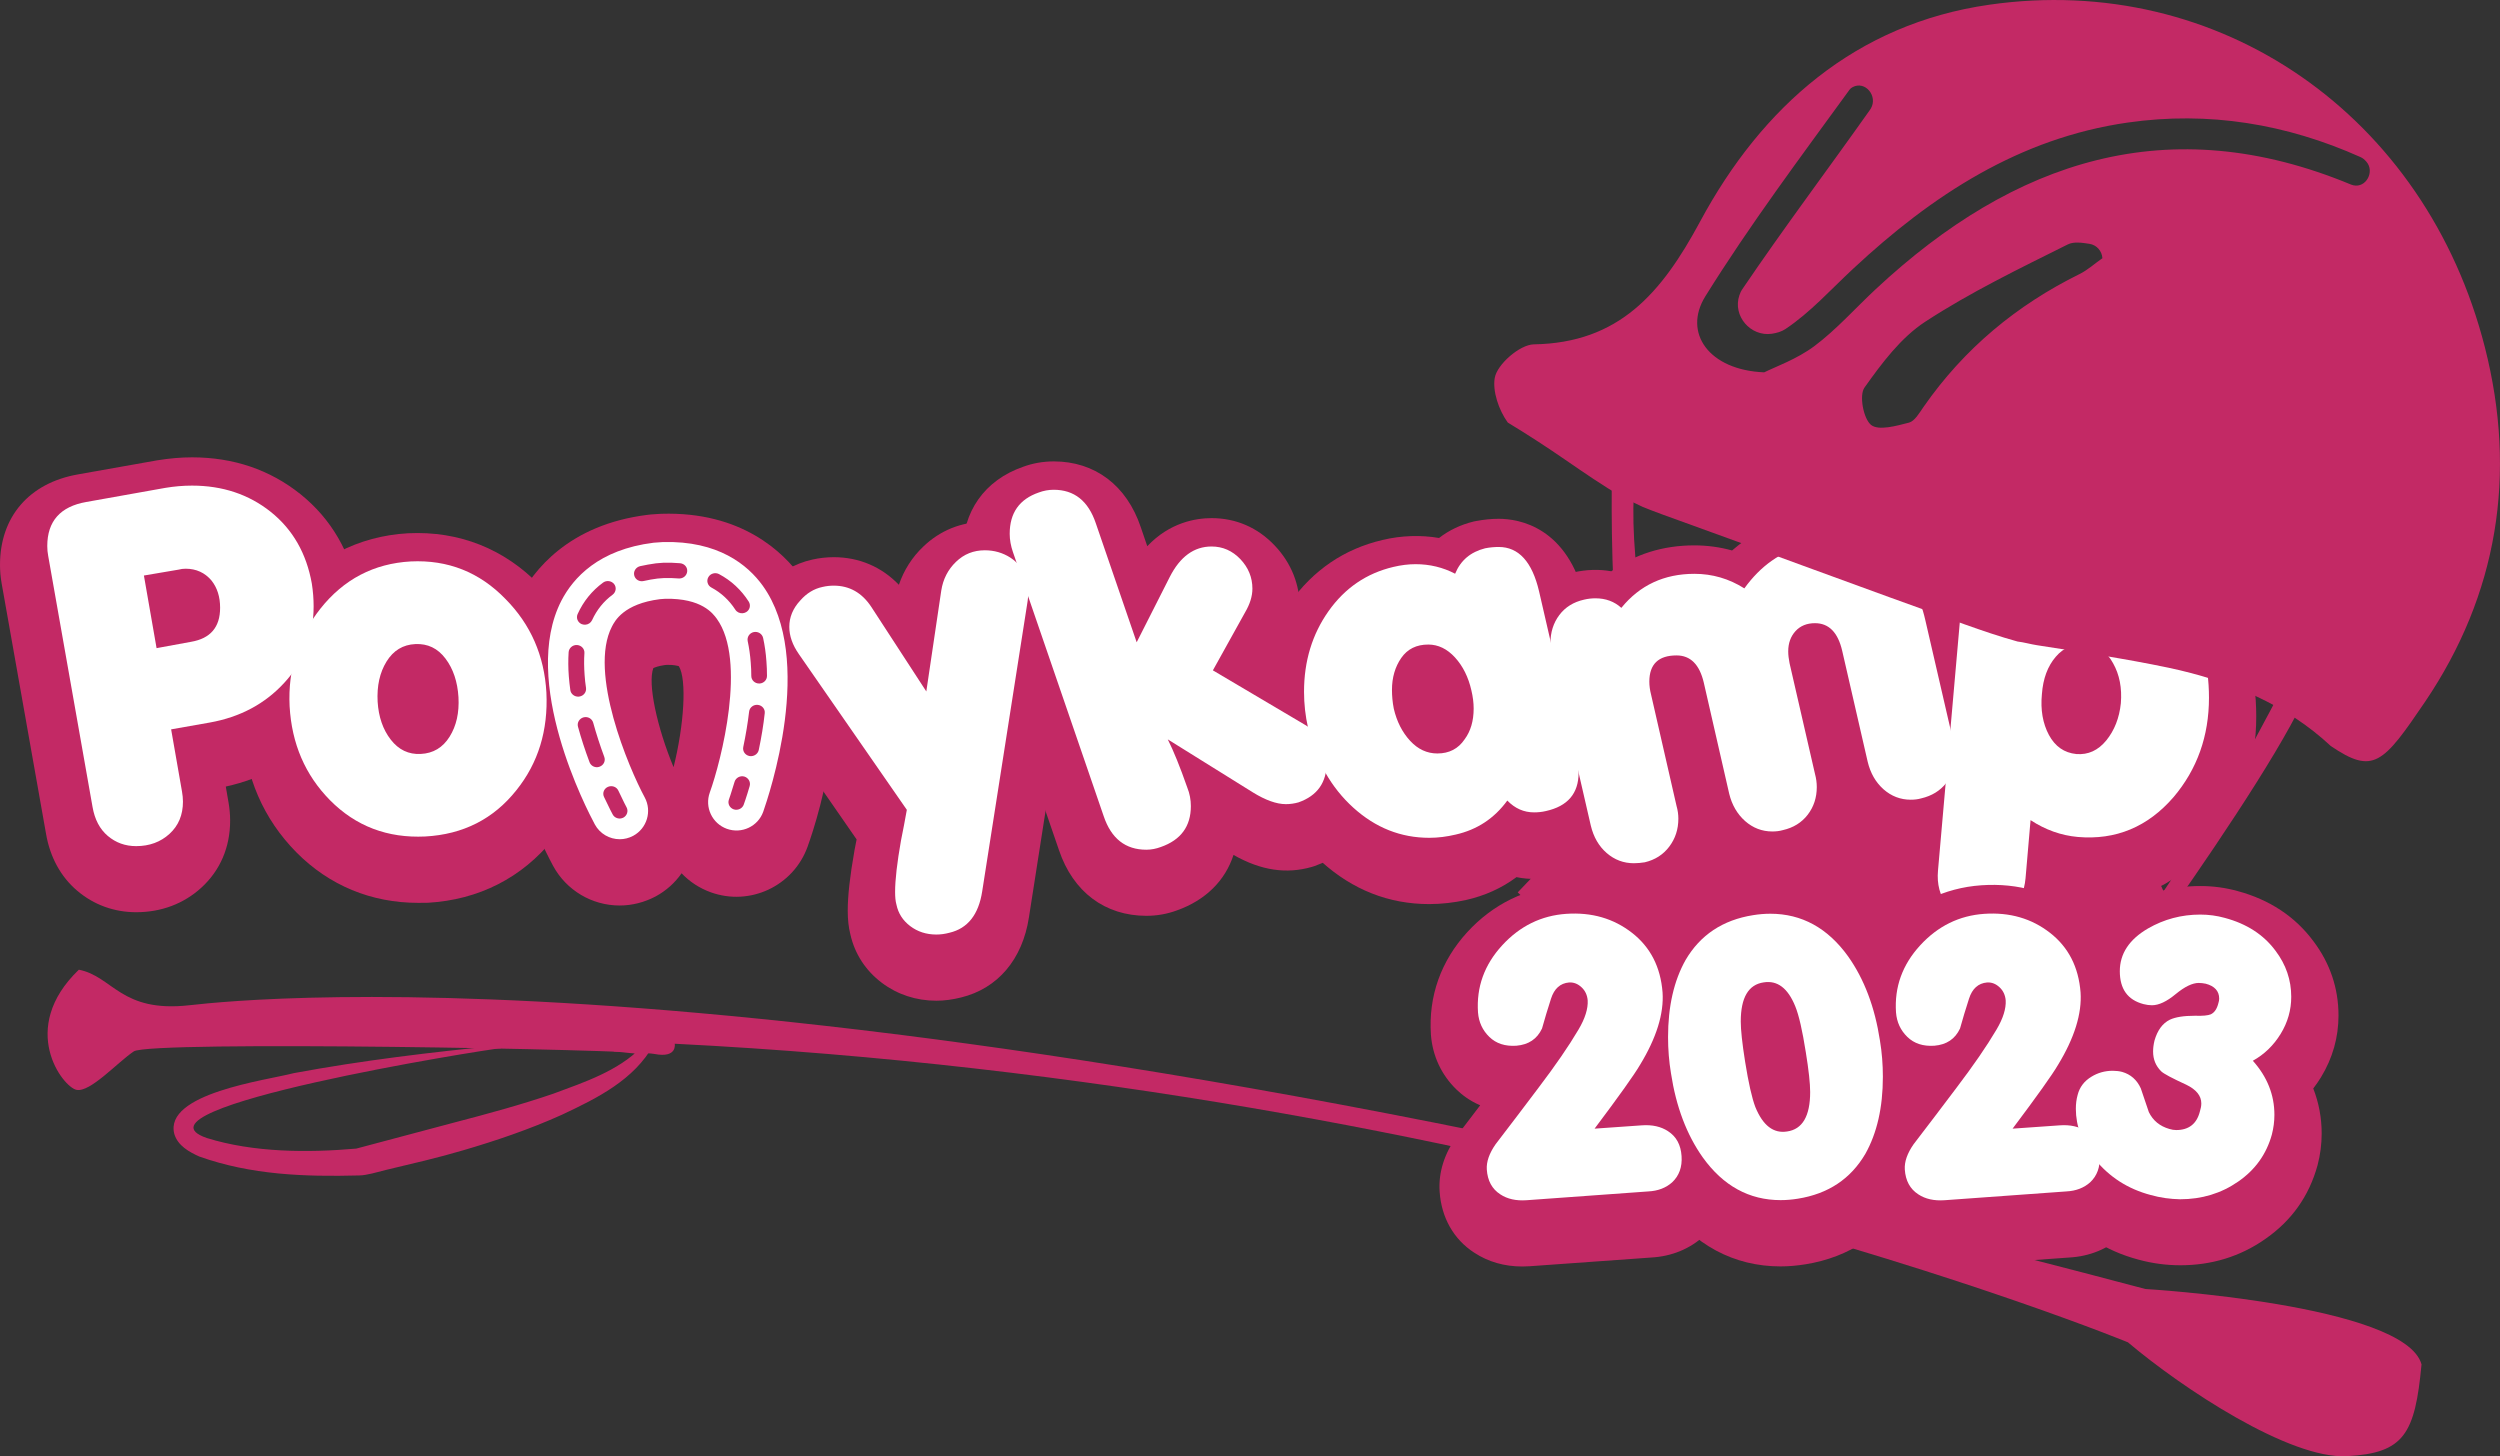 <?xml version="1.0" encoding="UTF-8"?>
<!-- Generator: Adobe Illustrator 27.0.1, SVG Export Plug-In . SVG Version: 6.00 Build 0)  -->
<svg xmlns="http://www.w3.org/2000/svg" xmlns:xlink="http://www.w3.org/1999/xlink" version="1.1" id="Layer_1" x="0px" y="0px" viewBox="0 0 264.41 154.02" style="enable-background:new 0 0 264.41 154.02;" xml:space="preserve">
<rect x="0" y="0" width="264.41" height="154.02" fill="#333333" stroke="none"/>
<style type="text/css">
	.st0{fill:#C32965;}
	.st1{fill:#FFFFFF;}
</style>
<g>
	<path class="st0" d="M167.89,93.16c0,0,10.19,6.46,11.66,7.42c1.46,0.96,21.96,10.38,30.55,5.8c8.59-4.58-9.21-14.98-10.03-18.66"></path>
</g>
<g>
	<path class="st0" d="M170.58,46.65c0,0-0.99,20.46,2.67,38.67s5.71,5.89,5.71,5.89s-10.44-40.44-4.25-44.56"></path>
</g>
<g>
	<g>
		<path class="st0" d="M225.06,141.97c0,0-65.99-27.18-153.7-31.58c0,0,0.32,1.56-2.15,1.08c-2.47-0.48-53.33-1.43-55.06-0.27    c-1.73,1.16-4.6,4.35-6.05,4.07c-1.45-0.28-6.24-6.48,0.24-12.71c3.61,0.71,4.43,4.57,11.68,3.76    c7.25-0.81,67.76-6.98,206.88,30.01c0,0,27.45,1.62,29.21,7.97c-0.69,7.37-1.84,9.4-7.91,9.71    C242.15,154.33,230.85,146.86,225.06,141.97z"></path>
	</g>
	<g>
		<path class="st0" d="M52.99,110.86c-1.8,0.16-40.28,6.33-31.12,9.5c4.94,1.54,10.67,1.57,15.81,1.12c0,0,10.41-2.77,10.41-2.77    c3.52-0.92,7.03-1.87,10.44-3.04c3.27-1.21,6.85-2.4,9.31-4.91c0,0,0.39,0.75,0.39,0.75c-1.11-0.09-2.22-0.18-3.33-0.31l0-0.3    c1.11-0.14,2.22-0.24,3.33-0.34l0.91-0.08c-2.07,3.75-6.03,5.69-9.71,7.42c-3.42,1.54-6.95,2.74-10.51,3.78    c-2.56,0.76-5.43,1.42-8.03,2.04c-1.01,0.25-2.08,0.59-2.91,0.6c-5.77,0.15-11.41-0.05-16.9-2c-1.05-0.47-2.27-1.14-2.64-2.37    c-1.15-4.32,9.74-5.69,12.63-6.45c7.27-1.35,14.57-2.22,21.89-2.94L52.99,110.86L52.99,110.86z"></path>
	</g>
</g>
<g>
	<path class="st0" d="M240.75,73.95c0,0-13.07,25.54-20.85,30.58s1.78,2.77,1.78,2.77s25.76-34.7,22.99-37.74"></path>
</g>
<g>
	<polyline class="st0" points="163.98,90.77 184.11,110.04 229.52,107.84 216.7,79.72 191.96,81.85  "></polyline>
	<polygon class="st0" points="182.2,115.13 160.52,94.38 167.43,87.16 186.01,104.94 221.91,103.21 213.62,85 192.39,86.83    191.53,76.87 219.79,74.44 237.13,112.48  "></polygon>
</g>
<g>
	<g>
		<g>
			<path class="st0" d="M22.18,78.42l-4.08,0.72l1.15,6.58c0.06,0.35,0.1,0.7,0.1,1.06c0,1.41-0.47,2.54-1.42,3.41     c-0.94,0.86-2.12,1.3-3.53,1.3c-1.15,0-2.15-0.36-3-1.08c-0.85-0.72-1.38-1.74-1.61-3.05L5.1,60.81C5.03,60.46,5,60.1,5,59.75     c0-2.62,1.38-4.18,4.13-4.66l8.35-1.49c0.96-0.16,1.9-0.24,2.83-0.24c3.23,0,6.01,0.93,8.33,2.78c2.32,1.86,3.77,4.38,4.34,7.58     c0.13,0.83,0.19,1.63,0.19,2.4c0,3.17-1.03,5.86-3.1,8.09C28.02,76.45,25.38,77.85,22.18,78.42z M18.87,62.25l-3.65,0.62     l1.34,7.68l3.65-0.67c2.05-0.35,3.07-1.55,3.07-3.6c0-1.15-0.3-2.11-0.91-2.88c-0.7-0.83-1.62-1.25-2.74-1.25     C19.38,62.15,19.13,62.18,18.87,62.25z"></path>
			<path class="st0" d="M14.41,96.48c-2.33,0-4.49-0.78-6.24-2.27c-1.74-1.47-2.88-3.56-3.3-6.02l-4.7-26.51     C0.06,61.06,0,60.4,0,59.75c0-5.1,3.09-8.68,8.27-9.58l8.33-1.48c1.29-0.21,2.51-0.32,3.71-0.32c4.38,0,8.23,1.31,11.45,3.88     c3.28,2.63,5.35,6.19,6.14,10.6l0.02,0.13c0.17,1.08,0.25,2.15,0.25,3.16c0,4.46-1.49,8.32-4.43,11.49     c-2.63,2.83-5.94,4.7-9.86,5.56l0.29,1.68c0.11,0.62,0.17,1.27,0.17,1.92c0,2.82-1.05,5.27-3.04,7.09     C19.44,95.58,17.06,96.48,14.41,96.48z"></path>
		</g>
		<g>
			<path class="st0" d="M44.98,90.47c-4,0.19-7.36-1.09-10.08-3.84c-2.62-2.66-4.05-5.97-4.27-9.94c-0.19-3.9,0.9-7.34,3.26-10.32     c2.46-3.1,5.65-4.77,9.55-4.99c3.94-0.19,7.28,1.14,10.03,3.98c2.66,2.69,4.1,5.98,4.32,9.89c0.19,4-0.86,7.44-3.17,10.32     C52.2,88.62,48.98,90.25,44.98,90.47z M43.93,70.12c-1.31,0.06-2.33,0.68-3.05,1.85c-0.72,1.17-1.03,2.58-0.94,4.25     c0.1,1.6,0.56,2.94,1.39,4.01c0.83,1.07,1.89,1.58,3.17,1.51c1.31-0.06,2.33-0.67,3.05-1.82c0.72-1.15,1.03-2.54,0.94-4.18     c-0.1-1.63-0.55-2.99-1.37-4.08C46.3,70.57,45.24,70.06,43.93,70.12z"></path>
			<path class="st0" d="M44.24,95.49c-4.98,0-9.42-1.84-12.89-5.34c-3.49-3.54-5.41-7.97-5.71-13.17     c-0.25-5.17,1.21-9.77,4.34-13.71c3.33-4.19,7.88-6.57,13.18-6.87c5.39-0.26,10.18,1.64,13.91,5.5     c3.49,3.53,5.42,7.94,5.72,13.08c0.25,5.28-1.18,9.88-4.26,13.73c-3.3,4.12-7.89,6.46-13.27,6.77l-0.04,0     C44.89,95.48,44.56,95.49,44.24,95.49z"></path>
		</g>
		<g>
			<path class="st0" d="M108.68,65.61l-4.8,30.67c-0.38,2.46-1.54,3.92-3.46,4.37c-0.48,0.13-0.94,0.19-1.39,0.19     c-1.06,0-1.98-0.3-2.76-0.89c-0.78-0.59-1.27-1.35-1.46-2.28c-0.1-0.35-0.14-0.8-0.14-1.34c0-1.28,0.21-3.09,0.62-5.42     c0.22-1.09,0.43-2.18,0.62-3.26L84.49,71.18c-0.67-0.96-1.01-1.92-1.01-2.88c0-1.02,0.38-1.95,1.15-2.78     c0.67-0.77,1.46-1.25,2.35-1.44c0.42-0.1,0.82-0.14,1.2-0.14c1.66,0,2.99,0.75,3.98,2.26l5.81,8.93l1.58-10.66     c0.19-1.22,0.71-2.23,1.56-3.05c0.85-0.82,1.86-1.22,3.05-1.22c0.99,0,1.89,0.26,2.69,0.77c0.93,0.61,1.5,1.41,1.73,2.4     C108.78,64.12,108.81,64.87,108.68,65.61z"></path>
			<path class="st0" d="M99.03,105.84c-2.13,0-4.13-0.66-5.77-1.9c-1.71-1.29-2.86-3.06-3.32-5.11c-0.19-0.75-0.28-1.57-0.28-2.5     c0-1.59,0.23-3.65,0.7-6.3l0.02-0.13c0.08-0.37,0.15-0.75,0.22-1.12L80.38,74.03c-1.26-1.8-1.9-3.73-1.9-5.73     c0-2.26,0.84-4.38,2.43-6.13c1.37-1.54,3.1-2.57,5.02-2.99c0.71-0.16,1.49-0.25,2.25-0.25c2.68,0,5.06,1.02,6.89,2.92     c0.53-1.55,1.4-2.92,2.58-4.04c1.78-1.71,4.03-2.62,6.51-2.62c1.96,0,3.77,0.52,5.38,1.55c2.05,1.34,3.38,3.22,3.9,5.45     c0.35,1.41,0.4,2.83,0.17,4.22l-4.79,30.64c-0.69,4.44-3.31,7.51-7.19,8.45C100.76,105.72,99.88,105.84,99.03,105.84z      M87.87,68.78L87.87,68.78L87.87,68.78z"></path>
		</g>
		<g>
			<path class="st0" d="M123.51,80.2c0.61,1.22,1.3,2.91,2.06,5.09c0.26,0.64,0.38,1.3,0.38,1.97c0,2.14-1.06,3.58-3.17,4.32     c-0.51,0.19-1.02,0.29-1.54,0.29c-2.21,0-3.71-1.18-4.51-3.55l-9.6-27.94c-0.22-0.64-0.34-1.28-0.34-1.92     c0-2.21,1.02-3.66,3.07-4.37c0.51-0.19,1.04-0.29,1.58-0.29c2.18,0,3.66,1.18,4.46,3.55l4.32,12.58l3.5-6.91     c1.09-2.14,2.56-3.22,4.42-3.22c1.18,0,2.2,0.45,3.05,1.34c0.85,0.9,1.27,1.94,1.27,3.12c0,0.8-0.26,1.63-0.77,2.5l-3.41,6.14     l9.74,5.76c1.54,0.9,2.3,2.22,2.3,3.98c0,2.11-0.99,3.52-2.98,4.22c-0.45,0.13-0.9,0.19-1.34,0.19c-0.99,0-2.16-0.42-3.5-1.25     L123.51,80.2z"></path>
			<path class="st0" d="M121.25,96.86c-4.39,0-7.76-2.53-9.25-6.95L102.41,62c-0.4-1.15-0.61-2.35-0.61-3.55     c0-4.35,2.33-7.65,6.38-9.07c1.05-0.39,2.15-0.58,3.27-0.58c4.35,0,7.71,2.53,9.2,6.95l0.69,2.02c2.38-2.52,5.14-2.97,6.81-2.97     c2.57,0,4.88,1,6.68,2.91c1.73,1.83,2.64,4.09,2.64,6.56c0,1.68-0.48,3.35-1.43,4.98l-1.02,1.84l5.56,3.28     c3.06,1.79,4.76,4.73,4.76,8.29c0,4.26-2.3,7.52-6.31,8.94l-0.29,0.09c-2.64,0.76-5.33,0.41-8.28-1.27     c-0.88,2.73-2.96,4.79-5.99,5.87C123.44,96.67,122.35,96.86,121.25,96.86z M120.95,87.36L120.95,87.36L120.95,87.36z      M136.21,82.08L136.21,82.08L136.21,82.08z M110.99,58.49L110.99,58.49L110.99,58.49z"></path>
		</g>
		<g>
			<path class="st0" d="M163.5,87.78c-0.42,0.1-0.83,0.14-1.25,0.14c-1.09,0-2.03-0.42-2.83-1.25c-1.38,1.89-3.2,3.09-5.47,3.6     c-0.93,0.22-1.86,0.34-2.78,0.34c-3.01,0-5.69-1.06-8.04-3.19c-2.35-2.13-3.94-4.94-4.78-8.42c-0.29-1.28-0.43-2.56-0.43-3.84     c0-3.23,0.86-6.07,2.59-8.52c1.73-2.45,4.02-4.01,6.86-4.68c0.8-0.19,1.58-0.29,2.35-0.29c1.5,0,2.9,0.34,4.18,1.01     c0.58-1.41,1.63-2.3,3.17-2.69c0.51-0.1,0.99-0.14,1.44-0.14c2.11,0,3.54,1.57,4.27,4.7l3.84,16.66     c0.22,1.02,0.34,1.87,0.34,2.54C166.95,85.93,165.8,87.27,163.5,87.78z M147.22,74.97c0,0.64,0.06,1.3,0.19,1.97     c0.32,1.38,0.9,2.51,1.73,3.41c0.83,0.9,1.79,1.34,2.88,1.34c1.25,0,2.21-0.5,2.88-1.49c0.64-0.86,0.96-1.95,0.96-3.26     c0-0.61-0.08-1.25-0.24-1.92c-0.32-1.41-0.9-2.57-1.73-3.48c-0.83-0.91-1.78-1.37-2.83-1.37c-1.25,0-2.2,0.47-2.86,1.42     C147.55,72.53,147.22,73.66,147.22,74.97z"></path>
			<path class="st0" d="M151.16,95.62c-4.27,0-8.1-1.51-11.39-4.48c-3.11-2.81-5.22-6.5-6.29-10.97c-0.38-1.69-0.57-3.36-0.57-5     c0-4.27,1.18-8.11,3.51-11.4c2.45-3.46,5.74-5.71,9.8-6.66c2-0.48,4.07-0.54,5.98-0.21c1.04-0.81,2.27-1.4,3.65-1.74l0.29-0.06     c0.81-0.15,1.61-0.23,2.36-0.23c2.14,0,7.33,0.83,9.14,8.56l3.84,16.68c0.32,1.45,0.46,2.63,0.46,3.67     c0,4.55-2.75,7.88-7.35,8.91c-1.41,0.32-2.87,0.36-4.2,0.08c-1.56,1.16-3.35,1.97-5.35,2.42     C153.81,95.46,152.48,95.62,151.16,95.62z M160.34,80.42l1.27,1.32l-0.81-3.52C160.72,78.99,160.56,79.73,160.34,80.42z      M157.21,67.77c0.13,0.12,0.25,0.25,0.37,0.39c0.48,0.52,0.9,1.09,1.28,1.69l-0.9-3.92L157.21,67.77z"></path>
		</g>
		<g>
			<path class="st0" d="M203.19,86.44c-0.35,0.1-0.72,0.14-1.1,0.14c-1.09,0-2.05-0.37-2.88-1.1c-0.83-0.74-1.39-1.71-1.68-2.93     l-2.69-11.71c-0.45-1.95-1.41-2.93-2.88-2.93c-0.86,0-1.55,0.28-2.06,0.84c-0.51,0.56-0.77,1.27-0.77,2.14     c0,0.38,0.05,0.8,0.14,1.25l2.69,11.71c0.13,0.48,0.19,0.94,0.19,1.39c0,1.12-0.32,2.1-0.96,2.93c-0.64,0.83-1.52,1.38-2.64,1.63     c-0.35,0.1-0.72,0.14-1.1,0.14c-1.09,0-2.05-0.37-2.88-1.1c-0.83-0.74-1.39-1.7-1.68-2.88L180.2,74.2     c-0.45-1.92-1.41-2.88-2.88-2.88c-1.92,0-2.88,0.93-2.88,2.78c0,0.42,0.06,0.88,0.19,1.39l2.69,11.76     c0.13,0.45,0.19,0.9,0.19,1.34c0,1.12-0.32,2.1-0.96,2.95c-0.64,0.85-1.5,1.4-2.59,1.66c-0.38,0.06-0.77,0.1-1.15,0.1     c-1.09,0-2.05-0.36-2.88-1.08c-0.83-0.72-1.39-1.69-1.68-2.9l-4.13-17.95c-0.1-0.45-0.14-0.9-0.14-1.34     c0-1.15,0.31-2.14,0.94-2.98c0.62-0.83,1.5-1.38,2.62-1.63c0.42-0.1,0.82-0.14,1.2-0.14c1.09,0,2,0.34,2.74,1.01     c1.95-2.4,4.53-3.6,7.73-3.6c1.89,0,3.65,0.51,5.28,1.54c1.73-2.4,3.87-3.9,6.43-4.51c1.02-0.22,2.03-0.34,3.02-0.34     c2.4,0,4.46,0.7,6.19,2.11c1.73,1.41,2.9,3.44,3.5,6.1l2.98,12.91c0.13,0.45,0.19,0.9,0.19,1.34c0,1.15-0.32,2.14-0.96,2.98     C205.19,85.64,204.31,86.18,203.19,86.44z"></path>
			<path class="st0" d="M172.81,98.3c-2.29,0-4.41-0.79-6.15-2.3c-1.64-1.42-2.74-3.28-3.27-5.54l-4.14-17.98     c-0.19-0.86-0.27-1.67-0.27-2.46c0-2.22,0.67-4.28,1.93-5.97c1.33-1.78,3.24-2.99,5.5-3.51c1.35-0.31,2.74-0.35,4.01-0.12     c2.48-1.8,5.45-2.74,8.77-2.74c1.37,0,2.71,0.18,4,0.54c1.91-1.67,4.1-2.8,6.56-3.38c5.36-1.17,9.9-0.19,13.53,2.76     c2.6,2.12,4.36,5.1,5.22,8.86l2.95,12.8c0.23,0.85,0.34,1.71,0.34,2.57c0,2.24-0.69,4.33-2,6.02c-1.33,1.73-3.19,2.91-5.4,3.44     c-0.75,0.19-1.52,0.29-2.31,0.29c-2.17,0-4.19-0.72-5.88-2.09c-0.29,0.61-0.64,1.18-1.06,1.72c-1.33,1.72-3.19,2.91-5.39,3.43     c-0.75,0.19-1.53,0.29-2.32,0.29c-2.17,0-4.19-0.72-5.87-2.09c-0.28,0.6-0.63,1.17-1.03,1.71c-1.35,1.78-3.23,2.99-5.44,3.51     l-0.32,0.06C174.13,98.25,173.47,98.3,172.81,98.3z M169.15,70.94l0.4,1.72c0.06-0.39,0.15-0.77,0.25-1.13L169.15,70.94z      M183.53,69.53c0.22,0.3,0.42,0.63,0.61,0.98c0.01-0.19,0.02-0.39,0.04-0.58L183.53,69.53z"></path>
		</g>
		<g>
			<path class="st0" d="M219.75,90.52c-1.76-0.16-3.42-0.75-4.99-1.78l-0.53,6.14c-0.13,1.44-0.66,2.6-1.61,3.48     c-0.94,0.88-2.1,1.26-3.48,1.13c-1.34-0.1-2.41-0.66-3.19-1.7s-1.11-2.28-0.98-3.72l2.5-28.46c0.13-1.44,0.66-2.6,1.61-3.48     c0.94-0.88,2.1-1.27,3.48-1.18c1.66,0.16,2.86,0.9,3.6,2.21c1.76-1.28,3.89-1.81,6.38-1.58c3.62,0.32,6.43,1.95,8.45,4.9     c1.76,2.59,2.64,5.7,2.64,9.31c0,4.06-1.25,7.57-3.74,10.51C227.16,89.46,223.78,90.87,219.75,90.52z M220.66,70.17     c-1.31-0.13-2.39,0.3-3.24,1.3c-0.85,0.99-1.34,2.3-1.46,3.94c-0.16,1.66,0.09,3.1,0.74,4.32c0.66,1.22,1.62,1.89,2.9,2.02     c1.25,0.1,2.3-0.38,3.17-1.44c0.86-1.06,1.38-2.37,1.54-3.94c0.13-1.6-0.14-3.01-0.82-4.22     C222.82,70.92,221.88,70.26,220.66,70.17z"></path>
			<path class="st0" d="M209.67,104.52c-0.31,0-0.62-0.01-0.94-0.04c-2.78-0.21-5.12-1.48-6.77-3.68c-1.53-2.03-2.21-4.5-1.97-7.17     l2.5-28.46c0.24-2.67,1.34-4.98,3.18-6.7c1.96-1.83,4.47-2.7,7.24-2.51l0.13,0.01c1.47,0.14,2.81,0.56,3.98,1.21     c1.83-0.58,3.83-0.78,5.97-0.59c5.08,0.45,9.28,2.89,12.13,7.05c2.34,3.44,3.51,7.52,3.51,12.14c0,5.26-1.66,9.89-4.93,13.75     c-3.78,4.41-8.75,6.47-14.38,5.97l-0.02,0c-0.03,0-0.07-0.01-0.1-0.01c-0.27,2.6-1.36,4.85-3.16,6.53     C214.27,103.67,212.08,104.52,209.67,104.52z M211.18,80.44l0.51,0.33c-0.17-0.44-0.31-0.89-0.42-1.35L211.18,80.44z      M212.39,66.67l-0.35,4.04c0.37-0.8,0.82-1.55,1.37-2.23L212.39,66.67z"></path>
		</g>
	</g>
	<g>
		<path class="st0" d="M80.66,63.93c-1.58-2.18-4.69-4.76-10.55-4.6c-0.05,0-0.1,0-0.14,0.01l-0.7,0.05c-0.05,0-0.1,0.01-0.14,0.01    c-5.82,0.72-8.51,3.73-9.75,6.12c-4.4,8.53,2.71,22.14,3.53,23.67c0.54,1,1.57,1.57,2.64,1.57c0.48,0,0.97-0.12,1.42-0.36    c1.46-0.79,2-2.61,1.22-4.06c-1.7-3.15-5.97-13.23-3.47-18.07c0.31-0.6,1.24-2.41,5.08-2.9l0.55-0.04    c3.88-0.08,5.06,1.57,5.46,2.11c3.19,4.41,0.47,15.02-0.74,18.38c-0.56,1.56,0.25,3.28,1.81,3.84c1.56,0.56,3.28-0.25,3.84-1.8    C81.28,86.23,86.27,71.71,80.66,63.93z M60.32,74.99c-0.07-0.49-0.12-0.98-0.16-1.46c-0.07-0.89-0.07-1.75-0.02-2.55    c0.03-0.44,0.43-0.79,0.89-0.76c0.46,0.03,0.81,0.41,0.78,0.85c-0.05,0.73-0.04,1.51,0.02,2.33c0.03,0.45,0.08,0.91,0.15,1.36    c0.06,0.44-0.26,0.85-0.71,0.91c-0.02,0-0.03,0-0.05,0.01C60.77,75.71,60.38,75.41,60.32,74.99z M64.3,85.22    c0.42-0.18,0.91-0.01,1.1,0.4c0.51,1.1,0.87,1.77,0.87,1.77c0.21,0.39,0.05,0.88-0.35,1.09c-0.1,0.05-0.21,0.08-0.32,0.09    c-0.32,0.02-0.64-0.13-0.8-0.43c-0.02-0.03-0.38-0.71-0.92-1.86C63.69,85.88,63.88,85.4,64.3,85.22z M63.41,83.09    c-0.07,0.03-0.15,0.04-0.22,0.05c-0.36,0.03-0.71-0.18-0.84-0.53c-0.48-1.28-0.89-2.54-1.22-3.75c-0.12-0.43,0.15-0.87,0.59-0.99    c0.45-0.12,0.9,0.14,1.02,0.57c0.32,1.16,0.71,2.37,1.17,3.61C64.07,82.48,63.84,82.94,63.41,83.09z M64.79,64.9    c-0.94,0.69-1.67,1.6-2.17,2.69c-0.13,0.28-0.4,0.46-0.7,0.48c-0.13,0.01-0.27-0.01-0.4-0.06c-0.42-0.18-0.61-0.65-0.43-1.06    c0.61-1.35,1.52-2.47,2.69-3.33c0.37-0.27,0.89-0.2,1.17,0.15C65.23,64.12,65.15,64.63,64.79,64.9z M71.91,63.18    c-0.05,0-0.09,0-0.14,0c-0.49-0.04-1.02-0.06-1.57-0.04l-0.66,0.05c-0.48,0.06-0.99,0.15-1.46,0.26c-0.45,0.11-0.9-0.16-1-0.59    c-0.11-0.43,0.17-0.87,0.62-0.98c0.53-0.12,1.1-0.22,1.68-0.3l0.75-0.06c0.65-0.02,1.24,0,1.8,0.05c0.46,0.04,0.8,0.43,0.75,0.87    C72.64,62.85,72.31,63.15,71.91,63.18z M75.24,64.14c-0.4-0.21-0.55-0.71-0.32-1.1c0.22-0.39,0.73-0.53,1.13-0.32    c1.28,0.68,2.34,1.66,3.14,2.91c0.24,0.38,0.12,0.88-0.27,1.11c-0.12,0.07-0.25,0.11-0.38,0.12c-0.3,0.02-0.6-0.11-0.77-0.38    C77.12,65.48,76.27,64.69,75.24,64.14z M79.29,85.13c-0.35,1.21-0.62,1.94-0.63,1.97c-0.11,0.31-0.41,0.52-0.73,0.54    c-0.11,0.01-0.22,0-0.33-0.04c-0.43-0.15-0.66-0.6-0.51-1.03c0-0.01,0.26-0.72,0.6-1.88c0.13-0.43,0.59-0.68,1.03-0.56    C79.15,84.26,79.41,84.7,79.29,85.13z M80.25,81.32c-0.08,0.36-0.39,0.62-0.76,0.65c-0.07,0.01-0.15,0-0.23-0.01    c-0.45-0.09-0.74-0.51-0.65-0.95c0.27-1.29,0.48-2.55,0.62-3.75c0.05-0.44,0.47-0.76,0.92-0.71c0.46,0.05,0.79,0.45,0.73,0.89    C80.75,78.67,80.53,79.98,80.25,81.32z M80.35,74.29c-0.02,0-0.04,0-0.05,0c-0.46,0.01-0.84-0.35-0.84-0.8    c0-0.47-0.02-0.95-0.06-1.42c-0.06-0.8-0.17-1.56-0.32-2.26c-0.09-0.44,0.19-0.86,0.64-0.96c0.45-0.09,0.89,0.18,0.99,0.62    c0.17,0.77,0.29,1.6,0.35,2.48c0.04,0.5,0.06,1.01,0.06,1.52C81.13,73.9,80.79,74.26,80.35,74.29z"></path>
		<path class="st0" d="M65.54,95.77c-2.94,0-5.64-1.61-7.04-4.19c-1.55-2.88-9.03-17.75-3.58-28.34c1.46-2.84,5.17-7.75,13.58-8.79    c0.09-0.01,0.22-0.03,0.36-0.04l0.73-0.05c0.14-0.01,0.25-0.02,0.37-0.02c8.49-0.26,12.88,4.08,14.76,6.67l0,0    c6.97,9.65,1.8,25.48,0.69,28.55c-1.5,4.15-6.09,6.31-10.24,4.81c-1.21-0.44-2.25-1.13-3.08-2.01c-0.69,0.99-1.62,1.84-2.75,2.45    C68.17,95.43,66.86,95.77,65.54,95.77z M79.76,87.51C79.76,87.51,79.76,87.51,79.76,87.51C79.76,87.51,79.76,87.51,79.76,87.51z     M69.1,70.66c-0.62,1.63,0.4,6.3,2.14,10.48c1.11-4.44,1.42-9.26,0.56-10.68c-0.17-0.05-0.58-0.16-1.25-0.14l-0.25,0.02    C69.63,70.44,69.27,70.58,69.1,70.66z"></path>
	</g>
</g>
<g>
	<g>
		<path class="st1" d="M22.18,76.42l-4.08,0.72l1.15,6.58c0.06,0.35,0.1,0.7,0.1,1.06c0,1.41-0.47,2.54-1.42,3.41    c-0.94,0.86-2.12,1.3-3.53,1.3c-1.15,0-2.15-0.36-3-1.08c-0.85-0.72-1.38-1.74-1.61-3.05L5.1,58.81C5.03,58.46,5,58.1,5,57.75    c0-2.62,1.38-4.18,4.13-4.66l8.35-1.49c0.96-0.16,1.9-0.24,2.83-0.24c3.23,0,6.01,0.93,8.33,2.78c2.32,1.86,3.77,4.38,4.34,7.58    c0.13,0.83,0.19,1.63,0.19,2.4c0,3.17-1.03,5.86-3.1,8.09C28.02,74.45,25.38,75.85,22.18,76.42z M18.87,60.25l-3.65,0.62    l1.34,7.68l3.65-0.67c2.05-0.35,3.07-1.55,3.07-3.6c0-1.15-0.3-2.11-0.91-2.88c-0.7-0.83-1.62-1.25-2.74-1.25    C19.38,60.15,19.13,60.18,18.87,60.25z"></path>
	</g>
	<g>
		<path class="st1" d="M44.98,88.47c-4,0.19-7.36-1.09-10.08-3.84c-2.62-2.66-4.05-5.97-4.27-9.94c-0.19-3.9,0.9-7.34,3.26-10.32    c2.46-3.1,5.65-4.77,9.55-4.99c3.94-0.19,7.28,1.14,10.03,3.98c2.66,2.69,4.1,5.98,4.32,9.89c0.19,4-0.86,7.44-3.17,10.32    C52.2,86.62,48.98,88.25,44.98,88.47z M43.93,68.12c-1.31,0.06-2.33,0.68-3.05,1.85c-0.72,1.17-1.03,2.58-0.94,4.25    c0.1,1.6,0.56,2.94,1.39,4.01c0.83,1.07,1.89,1.58,3.17,1.51c1.31-0.06,2.33-0.67,3.05-1.82c0.72-1.15,1.03-2.54,0.94-4.18    c-0.1-1.63-0.55-2.99-1.37-4.08C46.3,68.57,45.24,68.06,43.93,68.12z"></path>
	</g>
	<g>
		<path class="st1" d="M108.68,63.61l-4.8,30.67c-0.38,2.46-1.54,3.92-3.46,4.37c-0.48,0.13-0.94,0.19-1.39,0.19    c-1.06,0-1.98-0.3-2.76-0.89c-0.78-0.59-1.27-1.35-1.46-2.28c-0.1-0.35-0.14-0.8-0.14-1.34c0-1.28,0.21-3.09,0.62-5.42    c0.22-1.09,0.43-2.18,0.62-3.26L84.49,69.18c-0.67-0.96-1.01-1.92-1.01-2.88c0-1.02,0.38-1.95,1.15-2.78    c0.67-0.77,1.46-1.25,2.35-1.44c0.42-0.1,0.82-0.14,1.2-0.14c1.66,0,2.99,0.75,3.98,2.26l5.81,8.93l1.58-10.66    c0.19-1.22,0.71-2.23,1.56-3.05c0.85-0.82,1.86-1.22,3.05-1.22c0.99,0,1.89,0.26,2.69,0.77c0.93,0.61,1.5,1.41,1.73,2.4    C108.78,62.12,108.81,62.87,108.68,63.61z"></path>
	</g>
	<g>
		<path class="st1" d="M123.51,78.2c0.61,1.22,1.3,2.91,2.06,5.09c0.26,0.64,0.38,1.3,0.38,1.97c0,2.14-1.06,3.58-3.17,4.32    c-0.51,0.19-1.02,0.29-1.54,0.29c-2.21,0-3.71-1.18-4.51-3.55l-9.6-27.94c-0.22-0.64-0.34-1.28-0.34-1.92    c0-2.21,1.02-3.66,3.07-4.37c0.51-0.19,1.04-0.29,1.58-0.29c2.18,0,3.66,1.18,4.46,3.55l4.32,12.58l3.5-6.91    c1.09-2.14,2.56-3.22,4.42-3.22c1.18,0,2.2,0.45,3.05,1.34c0.85,0.9,1.27,1.94,1.27,3.12c0,0.8-0.26,1.63-0.77,2.5l-3.41,6.14    l9.74,5.76c1.54,0.9,2.3,2.22,2.3,3.98c0,2.11-0.99,3.52-2.98,4.22c-0.45,0.13-0.9,0.19-1.34,0.19c-0.99,0-2.16-0.42-3.5-1.25    L123.51,78.2z"></path>
	</g>
	<g>
		<path class="st1" d="M163.5,85.78c-0.42,0.1-0.83,0.14-1.25,0.14c-1.09,0-2.03-0.42-2.83-1.25c-1.38,1.89-3.2,3.09-5.47,3.6    c-0.93,0.22-1.86,0.34-2.78,0.34c-3.01,0-5.69-1.06-8.04-3.19c-2.35-2.13-3.94-4.94-4.78-8.42c-0.29-1.28-0.43-2.56-0.43-3.84    c0-3.23,0.86-6.07,2.59-8.52c1.73-2.45,4.02-4.01,6.86-4.68c0.8-0.19,1.58-0.29,2.35-0.29c1.5,0,2.9,0.34,4.18,1.01    c0.58-1.41,1.63-2.3,3.17-2.69c0.51-0.1,0.99-0.14,1.44-0.14c2.11,0,3.54,1.57,4.27,4.7l3.84,16.66c0.22,1.02,0.34,1.87,0.34,2.54    C166.95,83.93,165.8,85.27,163.5,85.78z M147.22,72.97c0,0.64,0.06,1.3,0.19,1.97c0.32,1.38,0.9,2.51,1.73,3.41    c0.83,0.9,1.79,1.34,2.88,1.34c1.25,0,2.21-0.5,2.88-1.49c0.64-0.86,0.96-1.95,0.96-3.26c0-0.61-0.08-1.25-0.24-1.92    c-0.32-1.41-0.9-2.57-1.73-3.48c-0.83-0.91-1.78-1.37-2.83-1.37c-1.25,0-2.2,0.47-2.86,1.42    C147.55,70.53,147.22,71.66,147.22,72.97z"></path>
	</g>
	<g>
		<path class="st1" d="M203.19,84.44c-0.35,0.1-0.72,0.14-1.1,0.14c-1.09,0-2.05-0.37-2.88-1.1c-0.83-0.74-1.39-1.71-1.68-2.93    l-2.69-11.71c-0.45-1.95-1.41-2.93-2.88-2.93c-0.86,0-1.55,0.28-2.06,0.84c-0.51,0.56-0.77,1.27-0.77,2.14    c0,0.38,0.05,0.8,0.14,1.25l2.69,11.71c0.13,0.48,0.19,0.94,0.19,1.39c0,1.12-0.32,2.1-0.96,2.93c-0.64,0.83-1.52,1.38-2.64,1.63    c-0.35,0.1-0.72,0.14-1.1,0.14c-1.09,0-2.05-0.37-2.88-1.1c-0.83-0.74-1.39-1.7-1.68-2.88L180.2,72.2    c-0.45-1.92-1.41-2.88-2.88-2.88c-1.92,0-2.88,0.93-2.88,2.78c0,0.42,0.06,0.88,0.19,1.39l2.69,11.76    c0.13,0.45,0.19,0.9,0.19,1.34c0,1.12-0.32,2.1-0.96,2.95c-0.64,0.85-1.5,1.4-2.59,1.66c-0.38,0.06-0.77,0.1-1.15,0.1    c-1.09,0-2.05-0.36-2.88-1.08c-0.83-0.72-1.39-1.69-1.68-2.9l-4.13-17.95c-0.1-0.45-0.14-0.9-0.14-1.34    c0-1.15,0.31-2.14,0.94-2.98c0.62-0.83,1.5-1.38,2.62-1.63c0.42-0.1,0.82-0.14,1.2-0.14c1.09,0,2,0.34,2.74,1.01    c1.95-2.4,4.53-3.6,7.73-3.6c1.89,0,3.65,0.51,5.28,1.54c1.73-2.4,3.87-3.9,6.43-4.51c1.02-0.22,2.03-0.34,3.02-0.34    c2.4,0,4.46,0.7,6.19,2.11c1.73,1.41,2.9,3.44,3.5,6.1l2.98,12.91c0.13,0.45,0.19,0.9,0.19,1.34c0,1.15-0.32,2.14-0.96,2.98    C205.19,83.64,204.31,84.18,203.19,84.44z"></path>
	</g>
	<g>
		<path class="st1" d="M219.75,88.52c-1.76-0.16-3.42-0.75-4.99-1.78l-0.53,6.14c-0.13,1.44-0.66,2.6-1.61,3.48    c-0.94,0.88-2.1,1.26-3.48,1.13c-1.34-0.1-2.41-0.66-3.19-1.7s-1.11-2.28-0.98-3.72l2.5-28.46c0.13-1.44,0.66-2.6,1.61-3.48    c0.94-0.88,2.1-1.27,3.48-1.18c1.66,0.16,2.86,0.9,3.6,2.21c1.76-1.28,3.89-1.81,6.38-1.58c3.62,0.32,6.43,1.95,8.45,4.9    c1.76,2.59,2.64,5.7,2.64,9.31c0,4.06-1.25,7.57-3.74,10.51C227.16,87.46,223.78,88.87,219.75,88.52z M220.66,68.17    c-1.31-0.13-2.39,0.3-3.24,1.3c-0.85,0.99-1.34,2.3-1.46,3.94c-0.16,1.66,0.09,3.1,0.74,4.32c0.66,1.22,1.62,1.89,2.9,2.02    c1.25,0.1,2.3-0.38,3.17-1.44c0.86-1.06,1.38-2.37,1.54-3.94c0.13-1.6-0.14-3.01-0.82-4.22    C222.82,68.92,221.88,68.26,220.66,68.17z"></path>
	</g>
</g>
<g>
	<path class="st1" d="M80.66,61.93c-1.58-2.18-4.69-4.76-10.55-4.6c-0.05,0-0.1,0-0.14,0.01l-0.7,0.05c-0.05,0-0.1,0.01-0.14,0.01   c-5.82,0.72-8.51,3.73-9.75,6.12c-4.4,8.53,2.71,22.14,3.53,23.67c0.54,1,1.57,1.57,2.64,1.57c0.48,0,0.97-0.12,1.42-0.36   c1.46-0.79,2-2.61,1.22-4.06c-1.7-3.15-5.97-13.23-3.47-18.07c0.31-0.6,1.24-2.41,5.08-2.9l0.55-0.04   c3.88-0.08,5.06,1.57,5.46,2.11c3.19,4.41,0.47,15.02-0.74,18.38c-0.56,1.56,0.25,3.28,1.81,3.84c1.56,0.56,3.28-0.25,3.84-1.8   C81.28,84.23,86.27,69.71,80.66,61.93z M60.32,72.99c-0.07-0.49-0.12-0.98-0.16-1.46c-0.07-0.89-0.07-1.75-0.02-2.55   c0.03-0.44,0.43-0.79,0.89-0.76c0.46,0.03,0.81,0.41,0.78,0.85c-0.05,0.73-0.04,1.51,0.02,2.33c0.03,0.45,0.08,0.91,0.15,1.36   c0.06,0.44-0.26,0.85-0.71,0.91c-0.02,0-0.03,0-0.05,0.01C60.77,73.71,60.38,73.41,60.32,72.99z M64.3,83.22   c0.42-0.18,0.91-0.01,1.1,0.4c0.51,1.1,0.87,1.77,0.87,1.77c0.21,0.39,0.05,0.88-0.35,1.09c-0.1,0.05-0.21,0.08-0.32,0.09   c-0.32,0.02-0.64-0.13-0.8-0.43c-0.02-0.03-0.38-0.71-0.92-1.86C63.69,83.88,63.88,83.4,64.3,83.22z M63.41,81.09   c-0.07,0.03-0.15,0.04-0.22,0.05c-0.36,0.03-0.71-0.18-0.84-0.53c-0.48-1.28-0.89-2.54-1.22-3.75c-0.12-0.43,0.15-0.87,0.59-0.99   c0.45-0.12,0.9,0.14,1.02,0.57c0.32,1.16,0.71,2.37,1.17,3.61C64.07,80.48,63.84,80.94,63.41,81.09z M64.79,62.9   c-0.94,0.69-1.67,1.6-2.17,2.69c-0.13,0.28-0.4,0.46-0.7,0.48c-0.13,0.01-0.27-0.01-0.4-0.06c-0.42-0.18-0.61-0.65-0.43-1.06   c0.61-1.35,1.52-2.47,2.69-3.33c0.37-0.27,0.89-0.2,1.17,0.15C65.23,62.12,65.15,62.63,64.79,62.9z M71.91,61.18   c-0.05,0-0.09,0-0.14,0c-0.49-0.04-1.02-0.06-1.57-0.04l-0.66,0.05c-0.48,0.06-0.99,0.15-1.46,0.26c-0.45,0.11-0.9-0.16-1-0.59   c-0.11-0.43,0.17-0.87,0.62-0.98c0.53-0.12,1.1-0.22,1.68-0.3l0.75-0.06c0.65-0.02,1.24,0,1.8,0.05c0.46,0.04,0.8,0.43,0.75,0.87   C72.64,60.85,72.31,61.15,71.91,61.18z M75.24,62.14c-0.4-0.21-0.55-0.71-0.32-1.1c0.22-0.39,0.73-0.53,1.13-0.32   c1.28,0.68,2.34,1.66,3.14,2.91c0.24,0.38,0.12,0.88-0.27,1.11c-0.12,0.07-0.25,0.11-0.38,0.12c-0.3,0.02-0.6-0.11-0.77-0.38   C77.12,63.48,76.27,62.69,75.24,62.14z M79.29,83.13c-0.35,1.21-0.62,1.94-0.63,1.97c-0.11,0.31-0.41,0.52-0.73,0.54   c-0.11,0.01-0.22,0-0.33-0.04c-0.43-0.15-0.66-0.6-0.51-1.03c0-0.01,0.26-0.72,0.6-1.88c0.13-0.43,0.59-0.68,1.03-0.56   C79.15,82.26,79.41,82.7,79.29,83.13z M80.25,79.32c-0.08,0.36-0.39,0.62-0.76,0.65c-0.07,0.01-0.15,0-0.23-0.01   c-0.45-0.09-0.74-0.51-0.65-0.95c0.27-1.29,0.48-2.55,0.62-3.75c0.05-0.44,0.47-0.76,0.92-0.71c0.46,0.05,0.79,0.45,0.73,0.89   C80.75,76.67,80.53,77.98,80.25,79.32z M80.35,72.29c-0.02,0-0.04,0-0.05,0c-0.46,0.01-0.84-0.35-0.84-0.8   c0-0.47-0.02-0.95-0.06-1.42c-0.06-0.8-0.17-1.56-0.32-2.26c-0.09-0.44,0.19-0.86,0.64-0.96c0.45-0.09,0.89,0.18,0.99,0.62   c0.17,0.77,0.29,1.6,0.35,2.48c0.04,0.5,0.06,1.01,0.06,1.52C81.13,71.9,80.79,72.26,80.35,72.29z"></path>
</g>
<g>
	<g>
		<path class="st0" d="M174.33,128.01l-12.87,0.93c-1.11,0.08-2.04-0.13-2.78-0.62c-0.88-0.57-1.35-1.44-1.43-2.63    c-0.05-0.82,0.26-1.71,0.93-2.67c1.52-1.98,3.03-3.97,4.52-5.95c1.8-2.37,3.22-4.43,4.25-6.18c0.7-1.18,1.02-2.22,0.97-3.09    c-0.05-0.57-0.27-1.03-0.66-1.39c-0.39-0.36-0.82-0.53-1.31-0.5c-0.93,0.08-1.57,0.65-1.91,1.72c-0.35,1.07-0.66,2.12-0.95,3.15    c-0.52,1.11-1.42,1.71-2.71,1.82c-1.19,0.08-2.14-0.23-2.86-0.93c-0.72-0.7-1.12-1.56-1.2-2.59c-0.18-2.68,0.67-5.04,2.55-7.09    s4.15-3.16,6.8-3.34c2.68-0.18,4.99,0.49,6.94,2.01c1.95,1.52,3.02,3.62,3.23,6.3c0.15,2.24-0.64,4.81-2.4,7.69    c-0.57,0.98-2.16,3.22-4.79,6.72l4.99-0.35c1.11-0.08,2.04,0.13,2.78,0.62c0.88,0.57,1.35,1.44,1.43,2.63    c0.08,1.16-0.26,2.09-1,2.78C176.2,127.63,175.36,127.96,174.33,128.01z"></path>
		<path class="st0" d="M161.01,133.95c-1.9,0-3.6-0.49-5.07-1.45c-2.19-1.41-3.5-3.72-3.68-6.49c-0.13-2,0.49-3.97,1.83-5.87    l0.12-0.17c0.78-1.02,1.56-2.04,2.34-3.07c-1.08-0.46-1.9-1.08-2.5-1.66c-1.6-1.55-2.54-3.56-2.71-5.81    c-0.27-4.07,1.06-7.8,3.85-10.85c2.73-2.97,6.24-4.68,10.15-4.95c3.94-0.27,7.42,0.76,10.35,3.06c3.05,2.38,4.82,5.79,5.13,9.86    c0.22,3.19-0.74,6.62-2.85,10.24c0.41,0.18,0.8,0.4,1.18,0.65c2.19,1.42,3.5,3.72,3.68,6.49c0.18,2.64-0.74,5.05-2.59,6.77    c-1.51,1.39-3.44,2.18-5.6,2.3l-12.83,0.92C161.55,133.94,161.28,133.95,161.01,133.95z"></path>
	</g>
	<g>
		<path class="st0" d="M190.14,128.78c-0.62,0.1-1.22,0.15-1.82,0.15c-3.32,0-6.07-1.51-8.23-4.52c-1.7-2.4-2.82-5.36-3.36-8.89    c-0.21-1.26-0.31-2.54-0.31-3.83c0-3.25,0.62-5.96,1.85-8.15c1.55-2.65,3.93-4.24,7.15-4.75c0.62-0.1,1.22-0.15,1.82-0.15    c3.32,0,6.07,1.51,8.23,4.52c1.7,2.4,2.82,5.36,3.36,8.89c0.21,1.26,0.31,2.54,0.31,3.83c0,3.25-0.62,5.96-1.85,8.15    C195.74,126.68,193.36,128.27,190.14,128.78z M186.54,105.9c-1.62,0.23-2.43,1.61-2.43,4.14c0,0.88,0.15,2.29,0.46,4.25    c0.36,2.24,0.72,3.84,1.08,4.79c0.8,1.96,1.92,2.82,3.36,2.59c1.62-0.23,2.44-1.62,2.44-4.17c0-0.9-0.15-2.31-0.46-4.21    c-0.36-2.29-0.73-3.92-1.12-4.87C189.09,106.51,187.99,105.67,186.54,105.9z"></path>
		<path class="st0" d="M188.32,133.94c-4.94,0-9.19-2.28-12.29-6.61c-2.16-3.05-3.59-6.76-4.24-11.05    c-0.24-1.48-0.37-3.04-0.37-4.58c0-4.1,0.84-7.67,2.5-10.61c2.33-4,6.02-6.48,10.71-7.23c0.86-0.14,1.75-0.22,2.61-0.22    c4.94,0,9.19,2.28,12.29,6.61c2.16,3.05,3.58,6.76,4.24,11.05c0.24,1.47,0.37,3.03,0.37,4.58c0,4.1-0.84,7.68-2.5,10.61    c-2.33,4-6.02,6.48-10.7,7.23C190.06,133.86,189.18,133.94,188.32,133.94z M189.16,109.36L189.16,109.36L189.16,109.36z"></path>
	</g>
	<g>
		<path class="st0" d="M218.54,128.01l-12.87,0.93c-1.11,0.08-2.04-0.13-2.78-0.62c-0.88-0.57-1.35-1.44-1.43-2.63    c-0.05-0.82,0.26-1.71,0.93-2.67c1.52-1.98,3.03-3.97,4.52-5.95c1.8-2.37,3.22-4.43,4.25-6.18c0.7-1.18,1.02-2.22,0.97-3.09    c-0.05-0.57-0.27-1.03-0.66-1.39c-0.39-0.36-0.82-0.53-1.31-0.5c-0.93,0.08-1.57,0.65-1.91,1.72c-0.35,1.07-0.66,2.12-0.95,3.15    c-0.52,1.11-1.42,1.71-2.71,1.82c-1.19,0.08-2.14-0.23-2.86-0.93c-0.72-0.7-1.12-1.56-1.2-2.59c-0.18-2.68,0.67-5.04,2.55-7.09    s4.15-3.16,6.8-3.34c2.68-0.18,4.99,0.49,6.94,2.01c1.95,1.52,3.02,3.62,3.23,6.3c0.15,2.24-0.64,4.81-2.4,7.69    c-0.57,0.98-2.16,3.22-4.79,6.72l4.99-0.35c1.11-0.08,2.04,0.13,2.78,0.62c0.88,0.57,1.35,1.44,1.43,2.63    c0.08,1.16-0.26,2.09-1,2.78C220.41,127.63,219.57,127.96,218.54,128.01z"></path>
		<path class="st0" d="M205.22,133.95c-1.9,0-3.6-0.49-5.07-1.45c-2.19-1.41-3.5-3.72-3.68-6.49c-0.13-2,0.49-3.97,1.83-5.87    l0.12-0.17c0.78-1.02,1.56-2.04,2.34-3.07c-1.08-0.46-1.9-1.08-2.5-1.66c-1.6-1.55-2.54-3.56-2.71-5.81    c-0.27-4.07,1.06-7.8,3.85-10.85c2.73-2.97,6.24-4.68,10.15-4.95c3.94-0.27,7.42,0.76,10.35,3.06c3.05,2.38,4.82,5.79,5.13,9.86    c0.22,3.19-0.74,6.62-2.85,10.24c0.41,0.18,0.8,0.4,1.18,0.65c2.19,1.42,3.5,3.72,3.68,6.49c0.18,2.64-0.74,5.05-2.59,6.77    c-1.51,1.39-3.44,2.18-5.6,2.3l-12.83,0.92C205.76,133.94,205.49,133.95,205.22,133.95z"></path>
	</g>
	<g>
		<path class="st0" d="M227.47,128.39c-2.42-0.64-4.39-1.91-5.91-3.79c-1.34-1.7-2.01-3.48-2.01-5.33c0-0.52,0.06-1,0.19-1.47    c0.21-0.82,0.7-1.47,1.47-1.93c0.67-0.41,1.42-0.62,2.24-0.62c0.36,0,0.7,0.04,1,0.12c0.9,0.26,1.56,0.84,1.97,1.74    c0.28,0.83,0.57,1.66,0.85,2.51c0.44,0.9,1.16,1.49,2.16,1.78c0.26,0.08,0.5,0.12,0.73,0.12c1.34,0,2.18-0.66,2.51-1.97    c0.1-0.31,0.15-0.59,0.15-0.85c0-0.8-0.53-1.46-1.58-1.97c-1.52-0.7-2.41-1.17-2.67-1.43c-0.57-0.57-0.85-1.26-0.85-2.09    c0-0.36,0.05-0.75,0.15-1.16c0.31-1.08,0.85-1.82,1.62-2.2c0.59-0.28,1.48-0.42,2.67-0.42c0.82,0.03,1.38-0.03,1.66-0.15    c0.39-0.18,0.66-0.58,0.81-1.2c0.05-0.15,0.08-0.31,0.08-0.46c0-0.8-0.48-1.33-1.43-1.58c-0.26-0.05-0.5-0.08-0.73-0.08    c-0.67,0-1.48,0.39-2.44,1.18c-0.95,0.79-1.79,1.18-2.51,1.18c-0.28,0-0.58-0.04-0.89-0.12c-1.68-0.44-2.51-1.6-2.51-3.48    c0-1.85,0.99-3.36,2.98-4.52c1.7-0.98,3.54-1.47,5.53-1.47c0.9,0,1.76,0.12,2.59,0.35c2.32,0.62,4.11,1.78,5.37,3.48    c1.11,1.47,1.66,3.09,1.66,4.87c0,1.39-0.37,2.7-1.12,3.92c-0.75,1.22-1.73,2.17-2.94,2.84c1.52,1.7,2.28,3.61,2.28,5.72    c0,0.7-0.09,1.39-0.27,2.09c-0.57,2.06-1.75,3.72-3.56,4.97c-1.8,1.25-3.85,1.87-6.15,1.87    C229.54,128.82,228.5,128.68,227.47,128.39z"></path>
		<path class="st0" d="M230.6,133.82c-1.49,0-2.98-0.2-4.44-0.6c-3.45-0.92-6.31-2.76-8.5-5.47c-2.08-2.65-3.12-5.48-3.12-8.48    c0-0.94,0.12-1.87,0.36-2.75c0.54-2.09,1.83-3.8,3.73-4.94c0.82-0.5,1.71-0.87,2.65-1.09c-1.33-1.5-2.07-3.5-2.07-5.79    c0-2.11,0.71-6.07,5.45-8.84c2.49-1.43,5.19-2.15,8.05-2.15c1.36,0,2.68,0.18,3.94,0.53c3.36,0.9,6.09,2.69,8.03,5.31    c1.75,2.32,2.65,4.97,2.65,7.85c0,2.32-0.62,4.51-1.85,6.53c-0.25,0.42-0.53,0.81-0.82,1.19c0.59,1.51,0.89,3.11,0.89,4.76    c0,1.11-0.14,2.23-0.43,3.34c-0.9,3.29-2.76,5.9-5.55,7.83C236.95,132.89,233.92,133.82,230.6,133.82z M226.65,103.49    L226.65,103.49L226.65,103.49z"></path>
	</g>
</g>
<g>
	<g>
		<path class="st1" d="M174.33,126.01l-12.87,0.93c-1.11,0.08-2.04-0.13-2.78-0.62c-0.88-0.57-1.35-1.44-1.43-2.63    c-0.05-0.82,0.26-1.71,0.93-2.67c1.52-1.98,3.03-3.97,4.52-5.95c1.8-2.37,3.22-4.43,4.25-6.18c0.7-1.18,1.02-2.22,0.97-3.09    c-0.05-0.57-0.27-1.03-0.66-1.39c-0.39-0.36-0.82-0.53-1.31-0.5c-0.93,0.08-1.57,0.65-1.91,1.72c-0.35,1.07-0.66,2.12-0.95,3.15    c-0.52,1.11-1.42,1.71-2.71,1.82c-1.19,0.08-2.14-0.23-2.86-0.93c-0.72-0.7-1.12-1.56-1.2-2.59c-0.18-2.68,0.67-5.04,2.55-7.09    s4.15-3.16,6.8-3.34c2.68-0.18,4.99,0.49,6.94,2.01c1.95,1.52,3.02,3.62,3.23,6.3c0.15,2.24-0.64,4.81-2.4,7.69    c-0.57,0.98-2.16,3.22-4.79,6.72l4.99-0.35c1.11-0.08,2.04,0.13,2.78,0.62c0.88,0.57,1.35,1.44,1.43,2.63    c0.08,1.16-0.26,2.09-1,2.78C176.2,125.63,175.36,125.96,174.33,126.01z"></path>
	</g>
	<g>
		<path class="st1" d="M190.14,126.78c-0.62,0.1-1.22,0.15-1.82,0.15c-3.32,0-6.07-1.51-8.23-4.52c-1.7-2.4-2.82-5.36-3.36-8.89    c-0.21-1.26-0.31-2.54-0.31-3.83c0-3.25,0.62-5.96,1.85-8.15c1.55-2.65,3.93-4.24,7.15-4.75c0.62-0.1,1.22-0.15,1.82-0.15    c3.32,0,6.07,1.51,8.23,4.52c1.7,2.4,2.82,5.36,3.36,8.89c0.21,1.26,0.31,2.54,0.31,3.83c0,3.25-0.62,5.96-1.85,8.15    C195.74,124.68,193.36,126.27,190.14,126.78z M186.54,103.9c-1.62,0.23-2.43,1.61-2.43,4.14c0,0.88,0.15,2.29,0.46,4.25    c0.36,2.24,0.72,3.84,1.08,4.79c0.8,1.96,1.92,2.82,3.36,2.59c1.62-0.23,2.44-1.62,2.44-4.17c0-0.9-0.15-2.31-0.46-4.21    c-0.36-2.29-0.73-3.92-1.12-4.87C189.09,104.51,187.99,103.67,186.54,103.9z"></path>
	</g>
	<g>
		<path class="st1" d="M218.54,126.01l-12.87,0.93c-1.11,0.08-2.04-0.13-2.78-0.62c-0.88-0.57-1.35-1.44-1.43-2.63    c-0.05-0.82,0.26-1.71,0.93-2.67c1.52-1.98,3.03-3.97,4.52-5.95c1.8-2.37,3.22-4.43,4.25-6.18c0.7-1.18,1.02-2.22,0.97-3.09    c-0.05-0.57-0.27-1.03-0.66-1.39c-0.39-0.36-0.82-0.53-1.31-0.5c-0.93,0.08-1.57,0.65-1.91,1.72c-0.35,1.07-0.66,2.12-0.95,3.15    c-0.52,1.11-1.42,1.71-2.71,1.82c-1.19,0.08-2.14-0.23-2.86-0.93c-0.72-0.7-1.12-1.56-1.2-2.59c-0.18-2.68,0.67-5.04,2.55-7.09    s4.15-3.16,6.8-3.34c2.68-0.18,4.99,0.49,6.94,2.01c1.95,1.52,3.02,3.62,3.23,6.3c0.15,2.24-0.64,4.81-2.4,7.69    c-0.57,0.98-2.16,3.22-4.79,6.72l4.99-0.35c1.11-0.08,2.04,0.13,2.78,0.62c0.88,0.57,1.35,1.44,1.43,2.63    c0.08,1.16-0.26,2.09-1,2.78C220.41,125.63,219.57,125.96,218.54,126.01z"></path>
	</g>
	<g>
		<path class="st1" d="M227.47,126.39c-2.42-0.64-4.39-1.91-5.91-3.79c-1.34-1.7-2.01-3.48-2.01-5.33c0-0.52,0.06-1,0.19-1.47    c0.21-0.82,0.7-1.47,1.47-1.93c0.67-0.41,1.42-0.62,2.24-0.62c0.36,0,0.7,0.04,1,0.12c0.9,0.26,1.56,0.84,1.97,1.74    c0.28,0.83,0.57,1.66,0.85,2.51c0.44,0.9,1.16,1.49,2.16,1.78c0.26,0.08,0.5,0.12,0.73,0.12c1.34,0,2.18-0.66,2.51-1.97    c0.1-0.31,0.15-0.59,0.15-0.85c0-0.8-0.53-1.46-1.58-1.97c-1.52-0.7-2.41-1.17-2.67-1.43c-0.57-0.57-0.85-1.26-0.85-2.09    c0-0.36,0.05-0.75,0.15-1.16c0.31-1.08,0.85-1.82,1.62-2.2c0.59-0.28,1.48-0.42,2.67-0.42c0.82,0.03,1.38-0.03,1.66-0.15    c0.39-0.18,0.66-0.58,0.81-1.2c0.05-0.15,0.08-0.31,0.08-0.46c0-0.8-0.48-1.33-1.43-1.58c-0.26-0.05-0.5-0.08-0.73-0.08    c-0.67,0-1.48,0.39-2.44,1.18c-0.95,0.79-1.79,1.18-2.51,1.18c-0.28,0-0.58-0.04-0.89-0.12c-1.68-0.44-2.51-1.6-2.51-3.48    c0-1.85,0.99-3.36,2.98-4.52c1.7-0.98,3.54-1.47,5.53-1.47c0.9,0,1.76,0.12,2.59,0.35c2.32,0.62,4.11,1.78,5.37,3.48    c1.11,1.47,1.66,3.09,1.66,4.87c0,1.39-0.37,2.7-1.12,3.92c-0.75,1.22-1.73,2.17-2.94,2.84c1.52,1.7,2.28,3.61,2.28,5.72    c0,0.7-0.09,1.39-0.27,2.09c-0.57,2.06-1.75,3.72-3.56,4.97c-1.8,1.25-3.85,1.87-6.15,1.87    C229.54,126.82,228.5,126.68,227.47,126.39z"></path>
	</g>
</g>
<g>
	<path class="st0" d="M165.58,48.65c1.98,1.36,3.96,2.73,6.03,3.93c0.38,0.22,2.02,0.96,2.14,1.04c0.69,0.27,1.39,0.55,2.09,0.8   c10.67,3.84,21.29,7.81,31.96,11.62c1.86,0.66,3.69,1.29,5.58,1.81c0.68,0.08,1.4,0.29,2.06,0.39c4.64,0.73,9.29,1.41,13.9,2.38   c6.52,1.38,12.49,3.91,17.17,8.28c4.5,3.05,5.51,1.91,9.97-4.67c7.67-11.34,9.76-24.04,6.33-37.5C256.57,12.22,234.77-3,210.39,0.5   c-14.09,2.02-24.03,10.75-30.59,22.95c-4.08,7.58-8.58,12.82-17.58,12.97c-1.48,0.03-3.88,2.11-4.13,3.55   c-0.24,1.39,0.41,3.38,1.38,4.72C161.53,45.94,163.55,47.25,165.58,48.65z M219.95,28.98c-6.66,3.29-12.22,7.89-16.51,14.06   c-0.44,0.63-0.93,1.5-1.54,1.66c-1.33,0.34-3.21,0.88-4.01,0.24c-0.81-0.66-1.27-3.13-0.7-3.94c1.83-2.58,3.86-5.3,6.44-6.98   c4.78-3.12,9.96-5.62,15.07-8.17c0.63-0.31,1.46-0.19,2.3-0.06c0.75,0.12,1.31,0.75,1.36,1.52v0   C221.56,27.86,220.82,28.55,219.95,28.98z M180.37,31.33c4.69-7.54,10.03-14.67,15.25-21.85c0.08-0.11,0.19-0.2,0.33-0.27   c1.34-0.7,2.69,0.97,1.91,2.28c-0.04,0.06-0.08,0.12-0.12,0.18c-4.47,6.32-9.12,12.5-13.46,18.91c-0.14,0.2-0.24,0.42-0.32,0.66   c-0.73,2.18,1.19,4.38,3.43,4.06c0.53-0.08,1.02-0.22,1.43-0.49c2.64-1.75,4.83-4.21,7.19-6.4c8.34-7.77,17.58-13.81,29.04-15.45   c8.54-1.22,16.77,0.14,24.62,3.66c0.23,0.1,0.42,0.27,0.6,0.47c0.92,1.04-0.01,2.8-1.36,2.51c-0.09-0.02-0.18-0.05-0.26-0.08   c-19.23-7.99-35.6-2.61-50.25,11.05c-2.17,2.02-4.16,4.28-6.51,6.04c-1.88,1.4-4.19,2.21-5.3,2.77   C180.76,39.15,177.95,35.21,180.37,31.33z"></path>
</g>
</svg>
